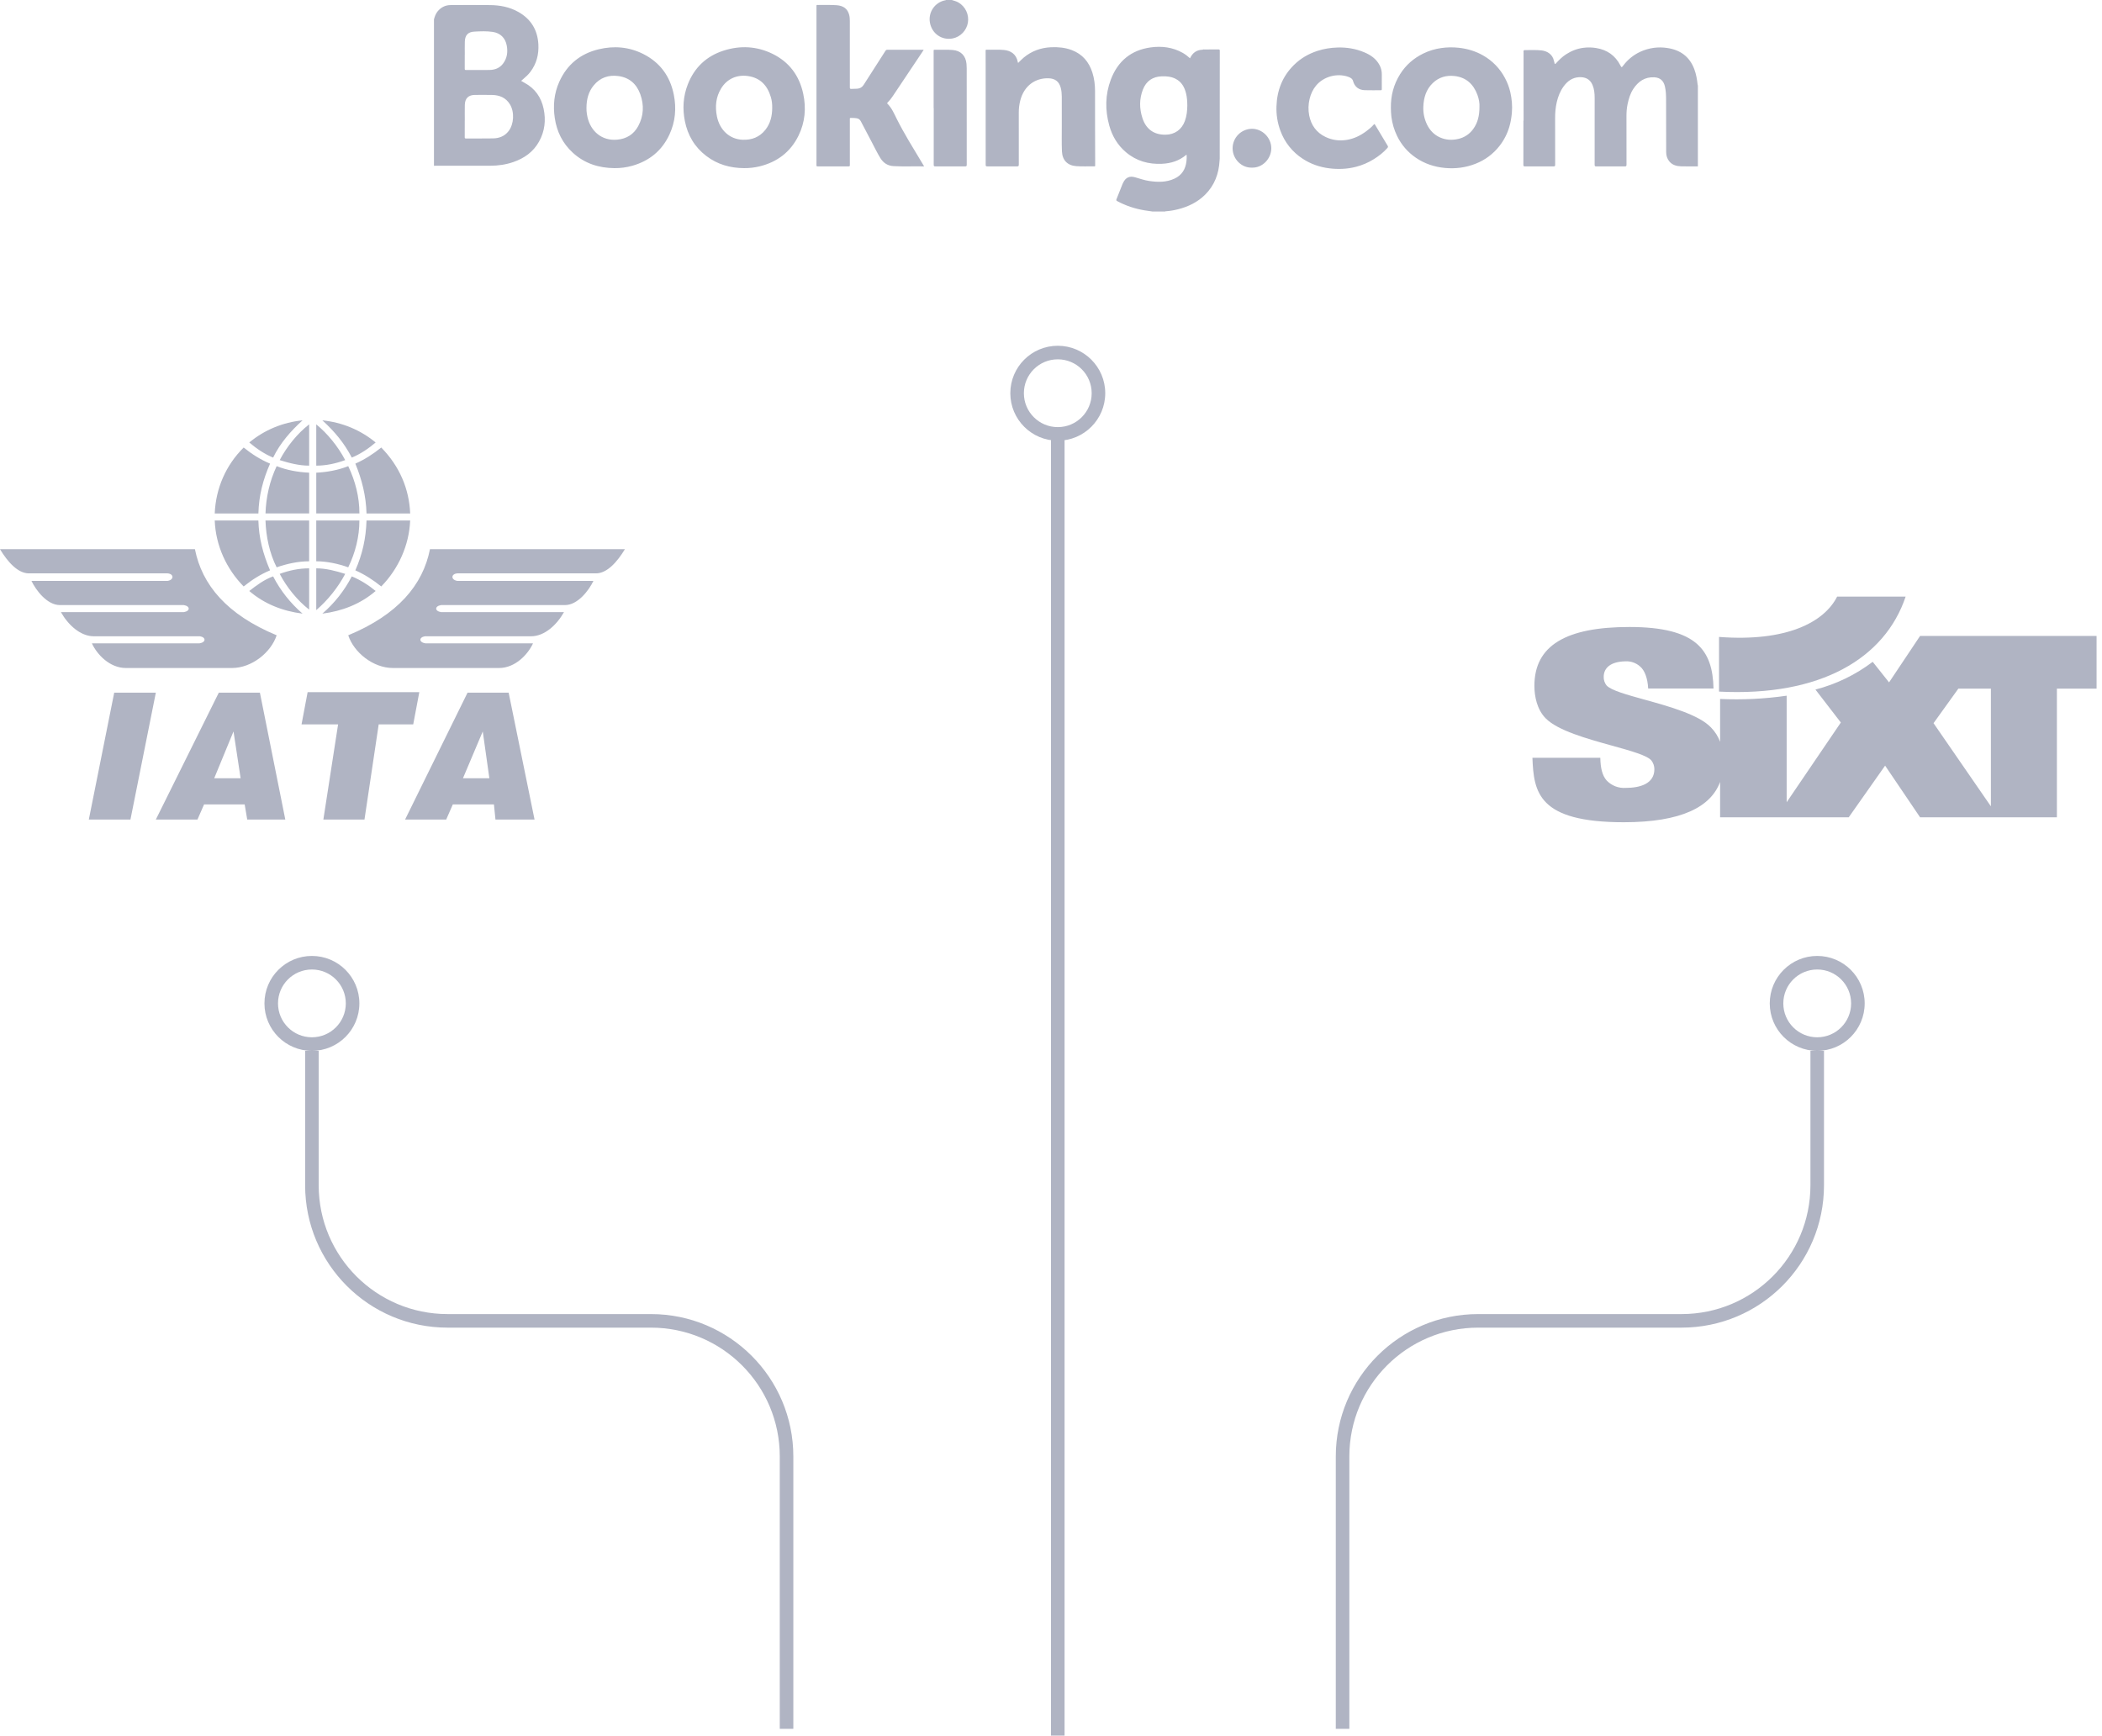 <svg xmlns="http://www.w3.org/2000/svg" width="310" height="256" viewBox="0 0 310 256" fill="none"><g clip-path="url(#clip0_112_2)"><path fill-rule="evenodd" clip-rule="evenodd" d="M46.641 89.993C48.289 88.583 49.861 86.651 50.909 84.647C49.486 84.201 48.064 83.83 46.641 83.83V89.993ZM45.593 89.918C43.871 88.582 42.299 86.651 41.251 84.647C42.674 84.127 44.096 83.83 45.593 83.83V89.918ZM46.641 62.594C48.289 63.93 49.861 65.861 50.909 67.866C49.486 68.386 48.064 68.682 46.641 68.682V62.594V62.594ZM45.593 62.594C43.871 63.93 42.299 65.861 41.251 67.866C42.674 68.311 44.096 68.682 45.593 68.682V62.594V62.594ZM46.64 82.79V76.776H53.004C53.004 79.152 52.405 81.528 51.357 83.681C49.934 83.161 48.213 82.79 46.64 82.79ZM60.49 76.776H54.052C53.977 79.375 53.452 81.75 52.405 84.126C53.752 84.72 55.025 85.537 56.223 86.503C58.769 83.903 60.341 80.414 60.491 76.776H60.49ZM55.4 87.171C54.427 86.354 53.153 85.537 51.88 85.017C50.798 87.11 49.325 88.975 47.539 90.512C50.459 90.141 53.153 89.102 55.399 87.171H55.4ZM45.592 82.79V76.776H39.154C39.229 79.152 39.753 81.602 40.8 83.681C42.298 83.161 43.945 82.79 45.592 82.79ZM31.667 76.776H38.106C38.181 79.375 38.78 81.676 39.828 84.126C38.405 84.72 37.132 85.537 35.934 86.503C33.389 83.903 31.817 80.489 31.667 76.776V76.776ZM36.76 87.17C37.808 86.353 39.006 85.462 40.279 85.016C41.361 87.109 42.835 88.974 44.621 90.511C41.701 90.14 39.006 89.101 36.76 87.17V87.17ZM46.642 69.721V75.735H53.006C53.006 73.285 52.407 70.983 51.359 68.756C49.862 69.35 48.215 69.646 46.642 69.721ZM60.492 75.736H54.054C53.979 73.136 53.381 70.761 52.407 68.385C53.754 67.791 55.027 66.975 56.225 66.009C58.92 68.756 60.343 72.098 60.493 75.736H60.492ZM55.402 65.266C54.354 66.156 53.155 66.974 51.882 67.494C50.76 65.34 49.337 63.633 47.54 62C50.46 62.297 53.154 63.41 55.4 65.267L55.402 65.266ZM45.594 69.721V75.735H39.156C39.231 73.36 39.755 70.983 40.802 68.756C42.3 69.35 43.947 69.646 45.594 69.721ZM31.669 75.736H38.108C38.183 73.063 38.782 70.761 39.83 68.385C38.407 67.791 37.134 66.975 35.936 66.009C33.316 68.607 31.819 72.023 31.669 75.736V75.736ZM36.76 65.266C37.808 66.156 39.006 66.974 40.279 67.494C41.327 65.34 42.899 63.558 44.621 61.999C41.701 62.296 39.006 63.409 36.76 65.266ZM2.34375e-05 81.007H28.748C29.796 86.279 33.465 90.66 40.801 93.704C39.978 96.229 37.133 98.531 34.214 98.531H18.567C16.171 98.531 14.299 96.526 13.551 94.892H29.422C30.396 94.744 30.396 94.002 29.497 93.852H13.85C11.829 93.852 10.032 92.145 8.984 90.289H27.1C28.074 90.141 28.074 89.399 27.1 89.249H8.834C6.962 89.249 5.315 87.096 4.641 85.685H24.706C25.679 85.537 25.679 84.646 24.706 84.572H4.265C2.619 84.572 1.122 82.864 -0.001 81.008L2.34375e-05 81.007ZM92.16 81.007H63.411C62.363 86.279 58.695 90.66 51.358 93.704C52.181 96.229 55.026 98.531 57.946 98.531H73.593C75.989 98.531 77.86 96.526 78.609 94.892H62.737C61.764 94.744 61.764 94.002 62.663 93.852H78.31C80.33 93.852 82.128 92.145 83.176 90.289H65.059C64.085 90.141 64.085 89.399 65.059 89.249H83.326C85.197 89.249 86.844 87.096 87.518 85.685H67.454C66.481 85.537 66.481 84.646 67.454 84.572H87.893C89.54 84.572 91.037 82.864 92.16 81.008V81.007ZM59.743 120.88L68.952 102.169H75.015L78.834 120.88H73.069L72.845 118.652H66.78L65.807 120.88H59.743ZM68.278 114.791H72.171L71.197 107.886L68.277 114.791H68.278ZM47.689 120.88L49.861 106.847H44.471L45.368 102.095H61.838L60.941 106.847H55.85L53.753 120.88H47.69H47.689ZM22.984 120.88L32.267 102.169H38.331L42.075 120.88H36.46L36.085 118.652H30.096L29.123 120.88H22.983H22.984ZM31.594 114.791H35.486L34.438 107.886L31.593 114.791H31.594ZM13.1 120.88L16.844 102.169H22.983L19.24 120.88H13.101H13.1Z" fill="#B0B4C3"></path><path fill-rule="evenodd" clip-rule="evenodd" d="M263.495 118.328V102.616C260.245 103.085 256.958 103.246 253.678 103.097V109.414C253.383 108.622 252.925 107.902 252.333 107.299C250.542 105.414 246.196 104.21 242.548 103.199C239.869 102.457 237.567 101.818 236.927 101.092C236.647 100.736 236.5 100.294 236.511 99.842C236.511 98.469 237.606 97.59 239.673 97.548C240.072 97.521 240.473 97.574 240.851 97.704C241.23 97.834 241.578 98.038 241.877 98.304C242.543 98.853 243.001 100.048 243.07 101.559H252.707C252.582 95.914 250.225 92.481 240.31 92.481C230.978 92.481 226.291 95.2 226.291 101.16C226.291 102.726 226.679 104.649 227.941 105.94C229.713 107.757 234.048 108.959 237.724 109.979C240.549 110.763 242.985 111.438 243.569 112.202C243.833 112.559 243.985 112.999 243.985 113.452C243.985 115.65 241.794 116.213 239.756 116.213C239.235 116.25 238.712 116.17 238.225 115.98C237.738 115.79 237.3 115.494 236.941 115.114C236.303 114.386 236.039 113.287 236.012 111.777H226C226.194 116.844 226.818 121.28 239.478 121.28C248.006 121.28 252.319 119.001 253.678 115.334V120.553H272.647L278.014 112.93L283.172 120.553H303.348V101.572H309.2V93.799H283.172L278.596 100.652L276.183 97.617C273.667 99.527 270.797 100.918 267.739 101.71L271.483 106.571L263.495 118.328V118.328ZM285.155 106.668L288.816 101.573H293.614V118.932L285.155 106.668V106.668Z" fill="#B0B4C3"></path><path d="M253.534 93.948C263.445 94.7 269.026 91.79 270.937 88H281.04C278.002 97.085 268.517 102.778 253.52 102.011V93.948H253.534V93.948Z" fill="#B0B4C3"></path><path fill-rule="evenodd" clip-rule="evenodd" d="M74.997 19.35C74.425 20.085 73.63 20.394 72.735 20.412C71.393 20.439 70.051 20.417 68.708 20.423C68.562 20.423 68.538 20.374 68.538 20.243C68.544 19.428 68.541 18.613 68.541 17.798H68.547C68.547 17.021 68.532 16.243 68.551 15.466C68.574 14.497 69.096 14.002 70.052 14.002C70.899 14.002 71.747 13.986 72.594 14.006C73.68 14.032 74.602 14.41 75.199 15.38C75.895 16.512 75.805 18.315 74.997 19.35M68.541 8.09H68.547C68.547 7.441 68.531 6.793 68.551 6.145C68.579 5.201 69.014 4.71 69.946 4.662C70.849 4.615 71.76 4.57 72.66 4.704C73.781 4.872 74.515 5.58 74.73 6.694C74.92 7.674 74.792 8.604 74.166 9.413C73.665 10.06 72.961 10.311 72.172 10.32C71.025 10.335 69.879 10.32 68.732 10.328C68.572 10.329 68.536 10.28 68.538 10.126C68.546 9.446 68.541 8.768 68.541 8.09M77.365 12.219C77.199 12.129 77.038 12.029 76.86 11.927C76.981 11.821 77.082 11.73 77.185 11.644C77.566 11.325 77.927 10.988 78.228 10.588C79.132 9.388 79.478 8.024 79.398 6.538C79.282 4.403 78.296 2.807 76.446 1.761C75.148 1.028 73.726 0.763 72.258 0.749C70.324 0.729 68.389 0.736 66.455 0.747C65.669 0.752 65.025 1.082 64.525 1.697C64.249 2.038 64.117 2.441 64 2.853V24.453C64.082 24.451 64.165 24.447 64.247 24.447C66.931 24.447 69.616 24.449 72.3 24.446C73.46 24.445 74.599 24.284 75.699 23.904C77.317 23.346 78.652 22.41 79.5 20.88C80.342 19.362 80.529 17.732 80.174 16.047C79.817 14.352 78.906 13.046 77.365 12.219M94.131 18.586C93.47 19.822 92.396 20.481 91.005 20.603C88.761 20.801 87.12 19.366 86.642 17.283C86.605 17.122 86.579 16.958 86.552 16.795C86.504 16.497 86.484 16.195 86.493 15.893C86.498 14.679 86.775 13.548 87.559 12.594C88.504 11.446 89.751 11.026 91.189 11.216C92.811 11.43 93.889 12.385 94.433 13.909C94.999 15.498 94.934 17.086 94.131 18.586M94.875 7.968C92.778 6.91 90.555 6.724 88.293 7.268C85.597 7.915 83.625 9.511 82.478 12.072C81.718 13.772 81.546 15.562 81.816 17.397C82.112 19.419 82.974 21.154 84.485 22.533C86.221 24.117 88.305 24.779 90.616 24.8C91.509 24.81 92.399 24.692 93.258 24.45C95.756 23.735 97.616 22.234 98.723 19.854C99.599 17.97 99.777 15.986 99.371 13.96C98.828 11.248 97.345 9.214 94.875 7.968M112.871 19.155C112.01 20.235 110.86 20.67 109.504 20.614C107.592 20.534 106.133 19.174 105.73 17.159C105.441 15.718 105.572 14.318 106.354 13.04C107.218 11.628 108.67 10.988 110.298 11.215C112.11 11.468 113.173 12.598 113.682 14.315C113.837 14.838 113.895 15.377 113.884 15.924C113.877 17.105 113.62 18.214 112.871 19.155M113.95 7.949C111.615 6.799 109.165 6.677 106.699 7.471C104.171 8.286 102.402 9.965 101.43 12.461C100.751 14.205 100.64 16.009 100.999 17.837C101.413 19.949 102.446 21.696 104.161 23.004C105.802 24.257 107.681 24.784 109.72 24.799C110.492 24.808 111.262 24.721 112.013 24.541C114.611 23.907 116.575 22.435 117.764 20.009C118.727 18.043 118.916 15.959 118.457 13.824C117.883 11.151 116.392 9.153 113.95 7.949M218.189 15.764C218.187 17.042 217.945 18.084 217.289 19C216.764 19.752 215.978 20.282 215.084 20.486C214.153 20.709 213.236 20.657 212.364 20.268C211.484 19.875 210.851 19.203 210.434 18.328C210.05 17.517 209.871 16.624 209.912 15.728C209.963 14.404 210.325 13.184 211.316 12.24C212.204 11.393 213.285 11.083 214.485 11.21C216.206 11.393 217.295 12.397 217.886 13.98C218.117 14.6 218.221 15.258 218.189 15.764M221.959 11.524C221.221 10.111 220.089 8.944 218.699 8.164C217.59 7.536 216.396 7.183 215.126 7.044C214.27 6.951 213.405 6.965 212.552 7.087C211.636 7.217 210.752 7.48 209.915 7.889C208.492 8.583 207.334 9.586 206.489 10.933C205.537 12.45 205.098 14.116 205.125 15.908C205.135 16.352 205.144 16.793 205.202 17.238C205.331 18.221 205.604 19.154 206.034 20.041C206.655 21.337 207.607 22.446 208.794 23.256C210.093 24.147 211.544 24.628 213.103 24.773C214.652 24.917 216.165 24.724 217.613 24.153C219.007 23.613 220.228 22.704 221.145 21.523C221.803 20.681 222.296 19.722 222.596 18.697C222.794 18.024 222.905 17.341 222.968 16.642C223.061 15.609 222.962 14.595 222.737 13.593C222.571 12.872 222.309 12.177 221.959 11.525M174.743 17.849C174.277 19.119 173.249 19.852 171.895 19.869C170.203 19.892 169.025 19.063 168.492 17.442C168.026 16.022 168.009 14.595 168.558 13.196C169.052 11.939 170.009 11.301 171.347 11.256C172.048 11.231 172.741 11.3 173.38 11.626C174.264 12.078 174.695 12.863 174.921 13.791C175.059 14.357 175.098 14.935 175.103 15.567C175.094 16.311 175.019 17.095 174.743 17.849M179.687 7.292C178.99 7.3 178.294 7.295 177.597 7.297C177.525 7.297 177.446 7.27 177.383 7.332C176.49 7.346 175.875 7.782 175.501 8.596C175.175 8.291 174.815 8.023 174.429 7.798C172.943 6.964 171.339 6.764 169.688 6.993C166.811 7.393 164.856 9.017 163.828 11.726C162.985 13.949 162.962 16.234 163.594 18.517C164.023 20.068 164.82 21.407 166.055 22.452C167.592 23.754 169.393 24.254 171.375 24.159C172.679 24.097 173.876 23.731 174.897 22.877C174.922 22.856 174.948 22.818 175.003 22.846C175.023 23.15 175.015 23.456 174.979 23.759C174.851 24.949 174.296 25.851 173.194 26.357C171.994 26.907 170.736 26.88 169.469 26.692C168.764 26.587 168.093 26.352 167.411 26.152C166.58 25.91 166.019 26.177 165.636 26.954C165.6 27.029 165.563 27.103 165.532 27.18C165.242 27.912 164.957 28.647 164.661 29.377C164.599 29.528 164.63 29.59 164.771 29.667C166.027 30.348 167.365 30.781 168.768 31.022C169.17 31.091 169.576 31.141 169.981 31.2H171.826C171.856 31.153 171.904 31.164 171.947 31.161C172.538 31.119 173.12 31.021 173.694 30.877C175.215 30.497 176.596 29.842 177.723 28.723C179.119 27.339 179.758 25.623 179.861 23.68C179.869 23.576 179.882 23.47 179.883 23.366C179.886 18.073 179.886 12.78 179.893 7.486C179.893 7.32 179.838 7.29 179.687 7.292M184.619 18.996C183.866 19.008 183.147 19.314 182.617 19.85C182.086 20.385 181.788 21.107 181.784 21.861C181.779 23.482 183.127 24.781 184.634 24.725C186.203 24.776 187.485 23.402 187.489 21.87C187.493 20.326 186.181 18.985 184.619 18.996M142.569 10.059C142.569 9.84 142.559 9.623 142.537 9.405C142.418 8.21 141.696 7.475 140.511 7.375C139.621 7.298 138.728 7.363 137.837 7.339C137.658 7.334 137.692 7.447 137.692 7.546V15.941H137.706C137.706 18.724 137.708 21.508 137.702 24.291C137.702 24.482 137.735 24.545 137.943 24.543C139.404 24.533 140.866 24.533 142.328 24.543C142.531 24.544 142.573 24.491 142.573 24.293C142.567 19.549 142.568 14.803 142.569 10.059M202.786 18.391C202.714 18.271 202.674 18.288 202.593 18.381C202.284 18.739 201.922 19.036 201.545 19.32C200.668 19.98 199.703 20.46 198.623 20.634C197.541 20.807 196.476 20.678 195.475 20.194C194.141 19.548 193.361 18.464 193.076 17.018C192.922 16.216 192.943 15.391 193.137 14.598C193.31 13.863 193.618 13.199 194.095 12.622C195.205 11.28 197.194 10.751 198.826 11.325C199.136 11.435 199.448 11.59 199.543 11.942C199.786 12.842 200.425 13.274 201.264 13.302C202.043 13.329 202.823 13.304 203.603 13.312C203.759 13.313 203.79 13.257 203.787 13.115C203.779 12.707 203.784 12.3 203.784 11.892H203.786C203.786 11.598 203.782 11.303 203.787 11.009C203.798 10.519 203.683 10.035 203.453 9.602C202.959 8.667 202.139 8.11 201.207 7.717C199.946 7.184 198.618 6.965 197.249 7.007C196.244 7.037 195.262 7.193 194.3 7.504C192.982 7.93 191.818 8.608 190.832 9.58C189.129 11.26 188.323 13.334 188.251 15.709C188.21 16.921 188.405 18.129 188.825 19.266C189.443 20.979 190.607 22.441 192.138 23.426C193.32 24.201 194.625 24.648 196.029 24.826C197.352 24.993 198.659 24.941 199.949 24.613C200.881 24.378 201.77 23.999 202.586 23.491C203.331 23.027 204.025 22.497 204.608 21.831C204.7 21.725 204.734 21.638 204.66 21.515C204.034 20.475 203.408 19.434 202.786 18.391M161.497 18.211C161.494 16.611 161.5 15.011 161.495 13.411C161.492 12.496 161.384 11.593 161.107 10.717C160.606 9.133 159.631 7.981 158.062 7.387C157.079 7.015 156.054 6.921 155.014 6.967C153.502 7.035 152.147 7.523 150.972 8.498C150.683 8.738 150.434 9.018 150.15 9.286C150.128 9.222 150.105 9.176 150.096 9.126C149.873 7.961 149.043 7.475 148.092 7.374C147.225 7.283 146.354 7.358 145.485 7.334C145.337 7.329 145.356 7.415 145.357 7.506C145.36 8.102 145.364 8.698 145.364 9.294C145.367 14.297 145.37 19.3 145.367 24.303C145.367 24.486 145.406 24.543 145.597 24.541C147.06 24.533 148.522 24.531 149.985 24.543C150.21 24.545 150.251 24.478 150.251 24.267C150.244 21.694 150.244 19.12 150.249 16.547C150.249 15.982 150.319 15.418 150.456 14.87C151.025 12.591 152.739 11.484 154.649 11.547C155.611 11.578 156.203 12.034 156.443 12.971C156.55 13.391 156.587 13.818 156.59 14.246C156.597 15.673 156.587 17.099 156.592 18.525C156.597 19.792 156.56 21.06 156.614 22.327C156.669 23.635 157.432 24.412 158.727 24.507C159.558 24.567 160.391 24.527 161.223 24.536C161.549 24.54 161.516 24.58 161.515 24.254C161.51 22.24 161.501 20.225 161.497 18.211ZM132.252 17.535C131.861 16.752 131.519 15.929 130.878 15.298C130.795 15.216 130.854 15.173 130.909 15.117C131.189 14.833 131.44 14.522 131.66 14.189C133.056 12.103 134.451 10.016 135.845 7.929C135.969 7.745 136.09 7.559 136.228 7.349C136.156 7.345 136.121 7.342 136.085 7.342C134.346 7.342 132.606 7.344 130.866 7.339C130.728 7.339 130.655 7.389 130.582 7.503C129.514 9.173 128.434 10.838 127.373 12.513C127.14 12.882 126.823 13.051 126.414 13.083C126.16 13.102 125.905 13.107 125.65 13.11C125.334 13.114 125.334 13.11 125.334 12.804C125.334 9.574 125.335 6.345 125.333 3.115C125.333 2.806 125.314 2.496 125.237 2.196C125.008 1.304 124.395 0.84 123.371 0.766C122.48 0.7 121.587 0.743 120.696 0.732C120.378 0.729 120.412 0.687 120.412 1.024V23.707C120.412 23.925 120.418 24.145 120.409 24.363C120.403 24.5 120.444 24.541 120.585 24.541C122.108 24.535 123.63 24.535 125.152 24.541C125.309 24.541 125.344 24.486 125.336 24.345C125.327 24.157 125.334 23.968 125.334 23.779C125.334 21.749 125.333 19.719 125.335 17.689C125.335 17.342 125.292 17.405 125.637 17.396C125.855 17.39 126.071 17.409 126.287 17.436C126.588 17.474 126.808 17.606 126.955 17.894C127.472 18.903 128.002 19.904 128.537 20.904C128.968 21.712 129.356 22.544 129.839 23.323C130.279 24.033 130.914 24.449 131.751 24.5C133.248 24.59 134.747 24.509 136.291 24.544L135.862 23.826C134.619 21.752 133.337 19.702 132.252 17.535M141.366 0.375C141.053 0.191 140.707 0.109 140.369 0H139.514C139.484 0.044 139.435 0.034 139.392 0.043C138.656 0.187 138.007 0.617 137.587 1.238C137.167 1.858 137.009 2.62 137.148 3.357C137.449 4.991 138.939 5.989 140.52 5.665C141.653 5.432 142.548 4.497 142.744 3.338C142.839 2.763 142.758 2.172 142.512 1.644C142.266 1.115 141.867 0.673 141.366 0.375M250.364 12.488C250.28 11.711 250.151 10.947 249.874 10.208C249.176 8.341 247.794 7.358 245.882 7.078C245.231 6.976 244.568 6.968 243.915 7.054C243.199 7.149 242.501 7.354 241.848 7.663C240.877 8.124 240.033 8.816 239.389 9.677C239.156 9.986 239.14 9.978 238.959 9.627C238.205 8.169 236.995 7.343 235.404 7.085C234.776 6.98 234.135 6.969 233.504 7.052C232.577 7.176 231.742 7.508 230.962 8.01C230.388 8.379 229.912 8.86 229.455 9.359C229.32 9.507 229.29 9.425 229.262 9.307C229.236 9.19 229.194 9.076 229.169 8.959C228.958 7.969 228.13 7.521 227.322 7.432C226.508 7.342 225.69 7.403 224.873 7.389C224.829 7.389 224.783 7.381 224.749 7.422C224.651 7.513 224.694 7.633 224.694 7.74C224.69 9.037 224.691 10.335 224.691 11.633L224.696 17.744C224.653 17.814 224.671 17.892 224.671 17.965C224.67 20.078 224.674 22.191 224.665 24.303C224.664 24.514 224.734 24.547 224.92 24.546C226.315 24.538 227.71 24.538 229.105 24.546C229.3 24.548 229.353 24.502 229.353 24.3C229.344 22.014 229.35 19.727 229.346 17.442C229.344 16.641 229.408 15.852 229.589 15.069C229.784 14.229 230.091 13.444 230.598 12.749C231.158 11.982 231.864 11.447 232.848 11.387C233.738 11.332 234.474 11.629 234.857 12.518C235.124 13.14 235.176 13.799 235.178 14.459C235.187 17.741 235.184 21.023 235.175 24.306C235.175 24.52 235.246 24.546 235.43 24.546C236.825 24.538 238.219 24.538 239.614 24.546C239.812 24.547 239.876 24.506 239.875 24.292C239.866 21.908 239.87 19.523 239.869 17.139C239.869 16.535 239.907 15.937 240.036 15.345C240.206 14.568 240.424 13.809 240.864 13.137C241.602 12.008 242.584 11.324 243.993 11.402C244.927 11.454 245.37 12.012 245.54 12.757C245.684 13.383 245.711 14.023 245.712 14.664C245.714 17.259 245.712 19.854 245.724 22.45C245.726 22.955 245.873 23.429 246.204 23.823C246.659 24.365 247.288 24.513 247.948 24.533C248.765 24.556 249.583 24.541 250.4 24.543V12.59C250.364 12.564 250.368 12.525 250.364 12.489" fill="#B0B4C3"></path><path fill-rule="evenodd" clip-rule="evenodd" d="M273 148C273 145.239 270.761 143 268 143C265.239 143 263 145.239 263 148C263 150.761 265.239 153 268 153C270.761 153 273 150.761 273 148ZM268 141C271.866 141 275 144.134 275 148C275 151.866 271.866 155 268 155C264.134 155 261 151.866 261 148C261 144.134 264.134 141 268 141Z" fill="#B0B4C3"></path><path fill-rule="evenodd" clip-rule="evenodd" d="M161 58C161 55.239 158.761 53 156 53C153.239 53 151 55.239 151 58C151 60.761 153.239 63 156 63C158.761 63 161 60.761 161 58ZM156 51C159.866 51 163 54.134 163 58C163 61.866 159.866 65 156 65C152.134 65 149 61.866 149 58C149 54.134 152.134 51 156 51Z" fill="#B0B4C3"></path><path fill-rule="evenodd" clip-rule="evenodd" d="M51 148C51 145.239 48.761 143 46 143C43.239 143 41 145.239 41 148C41 150.761 43.239 153 46 153C48.761 153 51 150.761 51 148ZM46 141C49.866 141 53 144.134 53 148C53 151.866 49.866 155 46 155C42.134 155 39 151.866 39 148C39 144.134 42.134 141 46 141Z" fill="#B0B4C3"></path><path d="M156 64.5V255" stroke="#B0B4C3" stroke-width="2" stroke-linecap="square"></path><path fill-rule="evenodd" clip-rule="evenodd" d="M45 174.826V155H47V174.826C47 185.32 55.506 193.826 66 193.826H96C107.598 193.826 117 203.228 117 214.826V255H115V214.826C115 204.332 106.494 195.826 96 195.826H66C54.402 195.826 45 186.424 45 174.826ZM267 174.826V155H269V174.826C269 186.424 259.598 195.826 248 195.826H218C207.506 195.826 199 204.332 199 214.826V255H197V214.826C197 203.228 206.402 193.826 218 193.826H248C258.494 193.826 267 185.32 267 174.826Z" fill="#B0B4C3"></path></g><defs><clipPath id="clip0_112_2"><rect width="310" height="256" fill="white"></rect></clipPath></defs></svg>